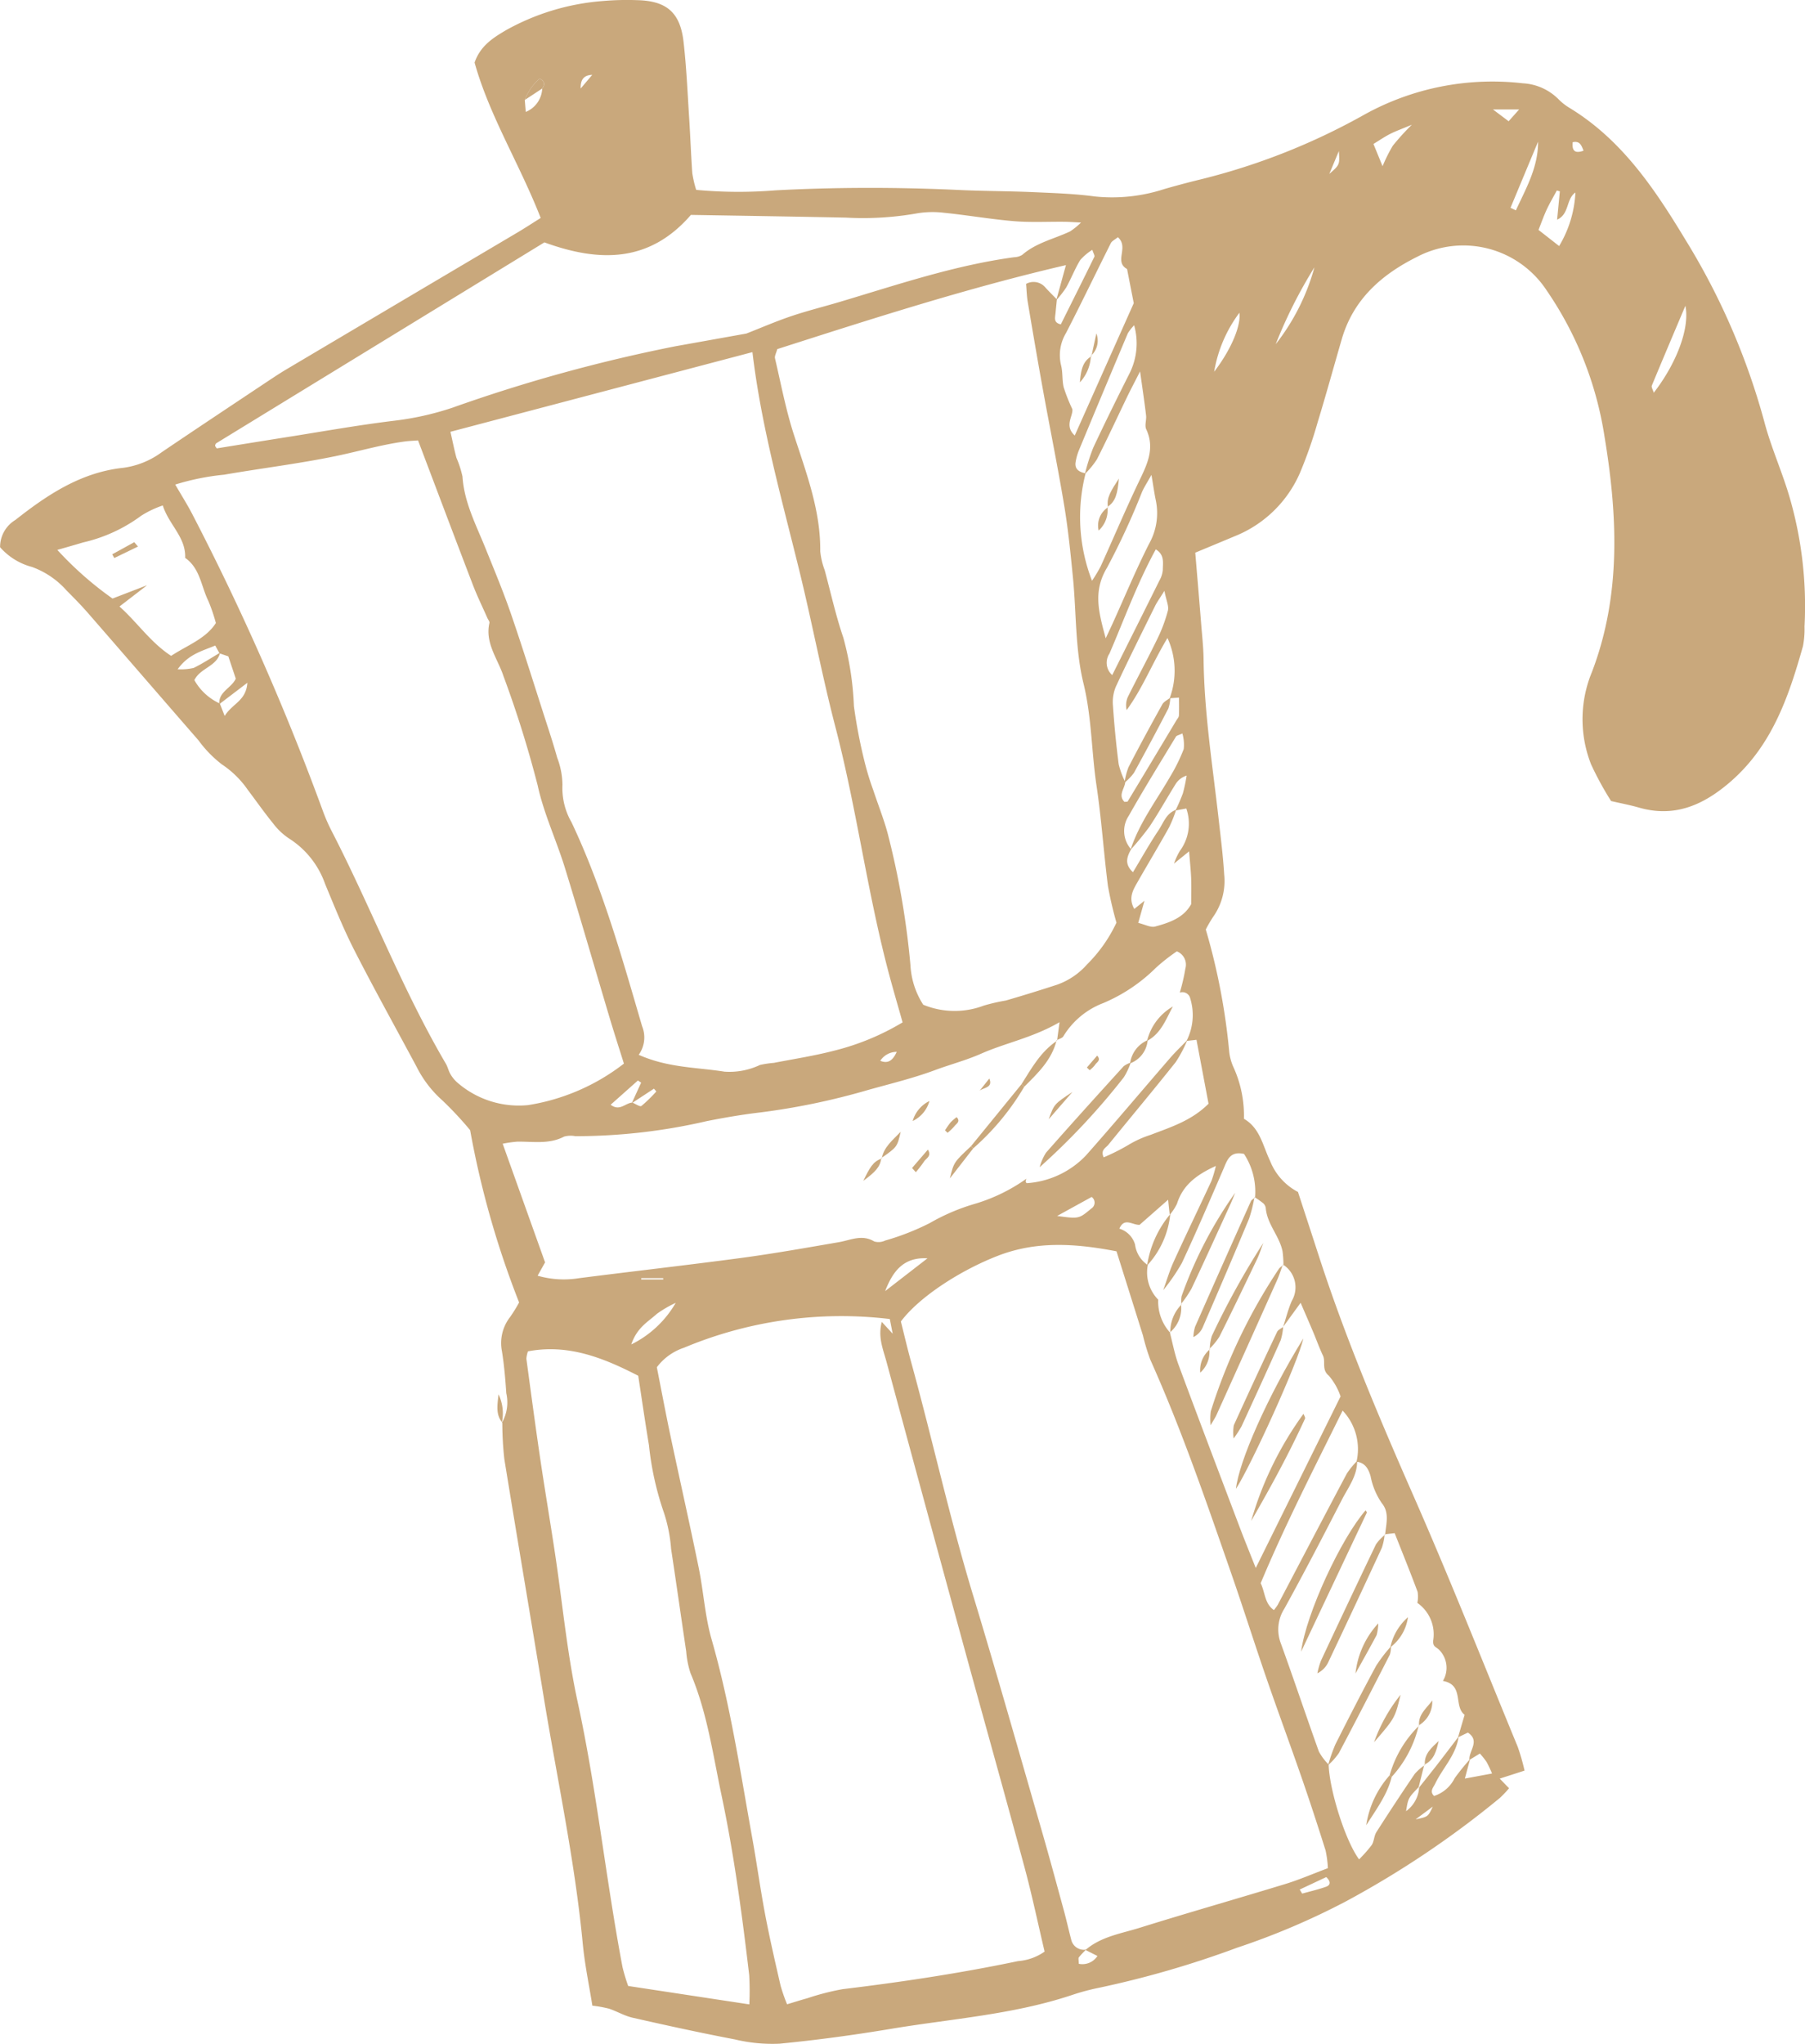 <svg xmlns="http://www.w3.org/2000/svg" width="193.654" height="219.224" viewBox="0 0 193.654 219.224">
  <g id="Group_71" data-name="Group 71" transform="translate(-921.25 -1388.074)">
    <path id="Path_191" data-name="Path 191" d="M530.125,316.689a4.416,4.416,0,0,0,.482-3.2c-.1-1.5-.227-3.005-.465-4.488a4.543,4.543,0,0,1,.872-3.675,16.237,16.237,0,0,0,.969-1.565,97.846,97.846,0,0,1-5.255-18.48,37.287,37.287,0,0,0-3-3.211A11.965,11.965,0,0,1,521,278.514c-2.229-4.163-4.529-8.291-6.677-12.495-1.186-2.319-2.161-4.747-3.159-7.155a9.484,9.484,0,0,0-3.846-4.852,6.938,6.938,0,0,1-1.72-1.62c-.952-1.171-1.819-2.409-2.728-3.614a10.278,10.278,0,0,0-2.767-2.719,12.473,12.473,0,0,1-2.513-2.58c-3.969-4.554-7.915-9.129-11.884-13.684-.727-.834-1.51-1.621-2.289-2.41a9.087,9.087,0,0,0-3.7-2.508,6.872,6.872,0,0,1-3.419-2.114,3.388,3.388,0,0,1,1.649-2.93c3.43-2.706,7.047-5.107,11.557-5.587a8.937,8.937,0,0,0,4.146-1.682c3.676-2.487,7.374-4.94,11.067-7.4.756-.5,1.51-1.012,2.291-1.474q12.366-7.33,24.738-14.647c.849-.5,1.675-1.044,2.552-1.594-2.262-5.794-5.5-10.951-7.093-16.666.626-1.816,2.02-2.678,3.406-3.491a25.219,25.219,0,0,1,10.367-3.111,29.807,29.807,0,0,1,3.637-.092c3.172.065,4.645,1.307,5.007,4.441.31,2.689.427,5.4.6,8.1.13,2,.2,4.007.341,6.007a12,12,0,0,0,.418,1.8,49.135,49.135,0,0,0,8.521.049c6.574-.348,13.141-.344,19.714-.036,2.627.124,5.259.114,7.886.229,2.221.1,4.454.167,6.651.465a18.005,18.005,0,0,0,7.464-.8c1.26-.36,2.527-.7,3.8-1.01a70.148,70.148,0,0,0,17.682-6.985,28.351,28.351,0,0,1,16.975-3.342,5.822,5.822,0,0,1,3.787,1.672,6.037,6.037,0,0,0,1.181.942c5.638,3.419,9.157,8.682,12.449,14.124a74.163,74.163,0,0,1,8.486,19.556c.712,2.707,1.881,5.293,2.678,7.982a41.794,41.794,0,0,1,1.636,13.985,9.566,9.566,0,0,1-.166,2.1c-1.561,5.544-3.4,10.919-8.1,14.817-2.817,2.34-5.817,3.559-9.5,2.5-.96-.276-1.947-.461-2.986-.7a33.935,33.935,0,0,1-2.154-3.951,13.23,13.23,0,0,1-.184-9.147c.094-.286.215-.562.321-.844,3.128-8.267,2.7-16.783,1.3-25.222a37.818,37.818,0,0,0-6.174-15.568,10.7,10.7,0,0,0-13.881-3.656c-3.846,1.908-6.879,4.574-8.121,8.843-.868,2.985-1.69,5.984-2.6,8.958a47.3,47.3,0,0,1-1.886,5.387,12.811,12.811,0,0,1-6.976,6.787c-1.386.583-2.775,1.157-4.258,1.774.216,2.592.428,5.073.627,7.555.1,1.3.251,2.6.266,3.9.068,5.733.968,11.385,1.609,17.063.224,1.993.48,3.985.6,5.985a6.675,6.675,0,0,1-1.192,4.568,13.533,13.533,0,0,0-.781,1.344,69.01,69.01,0,0,1,2.5,12.965,5.418,5.418,0,0,0,.441,1.741,12.506,12.506,0,0,1,1.15,5.594c1.745,1.005,2.03,2.915,2.8,4.5a6.413,6.413,0,0,0,3,3.349c.751,2.3,1.53,4.676,2.3,7.055,2.834,8.7,6.386,17.106,10.068,25.479,3.92,8.914,7.5,17.973,11.211,26.978a23.1,23.1,0,0,1,.73,2.546l-2.664.859c.4.416.641.665,1,1.034a11.972,11.972,0,0,1-.981,1.036A101.8,101.8,0,0,1,620.676,368a78.046,78.046,0,0,1-11.669,4.965,105.574,105.574,0,0,1-14.833,4.3,23.719,23.719,0,0,0-2.9.779c-6.279,2.091-12.872,2.535-19.341,3.612-3.982.664-7.992,1.211-12.01,1.6a17.266,17.266,0,0,1-4.808-.462c-3.671-.7-7.323-1.5-10.968-2.327-.869-.2-1.667-.684-2.521-.967a13.652,13.652,0,0,0-1.784-.323c-.336-2.129-.815-4.39-1.033-6.675-.848-8.9-2.748-17.635-4.19-26.44-1.393-8.509-2.845-17.007-4.223-25.518a35.588,35.588,0,0,1-.215-3.9Zm2.466-141.89c.03.359.06.717.107,1.277a2.836,2.836,0,0,0,1.764-2.508c.233-.35.39-.693-.267-1.069a5.457,5.457,0,0,0-1.6,2.3M544.122,282.32c.337.135.831.48.981.368a15.077,15.077,0,0,0,1.6-1.557l-.253-.3-2.385,1.564q.505-1.105,1.01-2.209l-.347-.232-2.923,2.6c.967.745,1.575-.187,2.315-.23m89.886,70.423-.556,2.075,2.916-.542a12.527,12.527,0,0,0-.587-1.243,9.148,9.148,0,0,0-.716-.9l-1.123.685c-.086-.974,1.183-2.027-.163-2.931l-1.062.51.71-2.416c-1.215-.918-.017-3.22-2.329-3.633a2.745,2.745,0,0,0-.409-3.342c-.32-.322-.688-.3-.634-.989a4.116,4.116,0,0,0-1.7-4.04,3.3,3.3,0,0,0,.026-1.189c-.792-2.125-1.646-4.228-2.46-6.291l-1.078.123.053.045c.11-1.144.482-2.361-.335-3.358a7.555,7.555,0,0,1-1.22-2.906c-.224-.774-.574-1.457-1.512-1.566a6.013,6.013,0,0,0-1.492-5.482c-3.08,6.234-6.171,12.247-8.791,18.513.487.995.407,2.173,1.418,2.883a5.641,5.641,0,0,0,.419-.573c2.468-4.693,4.922-9.394,7.411-14.076a8.725,8.725,0,0,1,1.1-1.347c.02,1.6-.95,2.825-1.628,4.144-2.017,3.924-4.05,7.842-6.182,11.705a4.142,4.142,0,0,0-.381,3.7c1.4,3.86,2.7,7.755,4.087,11.617a5.987,5.987,0,0,0,1.048,1.395c.082,2.747,1.792,8.185,3.266,10.167a14.127,14.127,0,0,0,1.354-1.533c.263-.4.244-.976.5-1.38q2.013-3.157,4.121-6.255a5.629,5.629,0,0,1,1.07-.94l-.052-.045-.6,2.408c-1.114,1.169-1.124,1.164-1.353,2.579a3.383,3.383,0,0,0,1.4-2.541c.654-.825,1.315-1.645,1.96-2.477.767-.988,1.521-1.986,2.281-2.979-.267,1.961-1.7,3.35-2.515,5.042-.2.42-.632.824-.121,1.325a3.754,3.754,0,0,0,2.205-1.9,25.013,25.013,0,0,1,1.651-2.044m-134.163-118.6c-.137-.25-.275-.5-.46-.839-1.378.589-2.84.894-4.033,2.545a5.986,5.986,0,0,0,1.73-.146c.974-.482,1.889-1.081,2.827-1.634-.345,1.481-2.124,1.632-2.761,2.945a5.974,5.974,0,0,0,2.729,2.507c.11.281.221.562.522,1.332.85-1.355,2.3-1.611,2.435-3.556l-3.012,2.293c-.1-1.327,1.29-1.709,1.769-2.732l-.8-2.393-.943-.322m97.8,21.012c-.445.8-.748,1.587.2,2.459.967-1.6,1.791-3.082,2.733-4.485.537-.8.835-1.845,1.9-2.21a14.826,14.826,0,0,1-.752,1.875c-1.1,1.973-2.268,3.912-3.389,5.875-.486.851-1.014,1.716-.352,2.886l1.093-.878c-.208.74-.417,1.48-.669,2.374.716.168,1.332.52,1.816.389,1.535-.413,3.068-.935,3.87-2.413,0-.958.026-1.848-.007-2.735-.032-.847-.125-1.691-.221-2.912l-1.622,1.31a7.527,7.527,0,0,1,.621-1.345,4.918,4.918,0,0,0,.7-4.564L602.4,251a19.41,19.41,0,0,0,.8-1.85,17.247,17.247,0,0,0,.4-1.892,2.129,2.129,0,0,0-1.213.953c-.936,1.506-1.8,3.058-2.781,4.533a31.113,31.113,0,0,1-2.028,2.479c.936-2.886,2.773-5.288,4.266-7.876a18.723,18.723,0,0,0,1.444-2.937,4.34,4.34,0,0,0-.146-1.676c-.379.184-.613.218-.691.346-1.706,2.82-3.443,5.624-5.064,8.492a2.945,2.945,0,0,0,.255,3.585m1.79,44.6a4.167,4.167,0,0,0,1.119,3.705,4.955,4.955,0,0,0,1.3,3.562l-.05-.041c.3,1.155.516,2.344.93,3.46,2.153,5.806,4.353,11.594,6.546,17.385.523,1.381,1.082,2.748,1.738,4.409l9.1-18.4a6.8,6.8,0,0,0-1.245-2.21c-.83-.67-.322-1.5-.65-2.183-.387-.811-.686-1.663-1.035-2.492-.41-.973-.833-1.941-1.356-3.155l-1.874,2.578,0,0c.3-.926.538-1.881.922-2.772a2.888,2.888,0,0,0-.952-3.914l.062.058a10.844,10.844,0,0,0-.1-1.481c-.331-1.629-1.641-2.888-1.795-4.6a.858.858,0,0,0-.253-.527,10.409,10.409,0,0,0-.96-.678l.06.052a7.375,7.375,0,0,0-1.184-4.685c-1.51-.328-1.8.663-2.2,1.6-1.459,3.379-2.907,6.765-4.466,10.1a20.848,20.848,0,0,1-2,2.912c.37-1.022.674-2.074,1.124-3.06,1.321-2.9,2.707-5.761,4.047-8.648a13.145,13.145,0,0,0,.475-1.612c-2.152.977-3.55,2.1-4.167,4.045a5.249,5.249,0,0,1-.782,1.193c-.048-.447-.1-.894-.172-1.615l-3.064,2.694c-.786.026-1.624-.836-2.169.409a2.5,2.5,0,0,1,1.685,1.705,3.11,3.11,0,0,0,1.372,2.2m2.339-60.789a8.447,8.447,0,0,0-.232-6.464c-1.632,2.706-2.668,5.394-4.382,7.731a2.256,2.256,0,0,1,.133-1.419c1.027-2.067,2.13-4.1,3.138-6.172a16.22,16.22,0,0,0,1.155-3.072c.124-.487-.171-1.078-.373-2.125-.518.832-.8,1.209-1,1.623-1.422,2.878-2.859,5.75-4.213,8.659a4.275,4.275,0,0,0-.309,2.022q.213,3.15.614,6.285a8.865,8.865,0,0,0,.706,1.908c-.049.708-.806,1.413-.083,2.135.166-.021.317,0,.347-.051q2.617-4.332,5.215-8.678c.1-.17.267-.343.277-.521.033-.641.013-1.283.013-1.933l-1.005.072m1.89,36.677a13.909,13.909,0,0,1-1.238,2.341c-2.373,2.985-4.825,5.91-7.23,8.87-.27.333-.867.557-.5,1.347a21.869,21.869,0,0,0,2.655-1.334,11.246,11.246,0,0,1,2.395-1.082c2.122-.819,4.379-1.508,6.2-3.336-.427-2.267-.862-4.567-1.293-6.854l-1.07.121a6.083,6.083,0,0,0,.405-4.541.861.861,0,0,0-1.126-.639,21.008,21.008,0,0,0,.6-2.587,1.531,1.531,0,0,0-.917-1.841,20.272,20.272,0,0,0-2.245,1.762,17.859,17.859,0,0,1-5.67,3.795,8.567,8.567,0,0,0-4.257,3.548c-.121.212-.479.29-.726.43l.048.042c.07-.524.141-1.049.265-1.978-2.859,1.664-5.762,2.207-8.4,3.371-1.634.722-3.319,1.157-4.961,1.767-2.37.882-4.816,1.465-7.235,2.146a74.484,74.484,0,0,1-11.561,2.4c-1.9.222-3.794.551-5.673.921a62.369,62.369,0,0,1-14.121,1.618,2.646,2.646,0,0,0-1.2.045c-1.627.856-3.355.513-5.056.546a13.42,13.42,0,0,0-1.537.219c1.576,4.411,3.083,8.626,4.548,12.727l-.8,1.428a10.133,10.133,0,0,0,4.408.27c5.812-.742,11.635-1.4,17.44-2.175,3.5-.47,6.981-1.091,10.462-1.689,1.27-.218,2.491-.876,3.808-.077a1.651,1.651,0,0,0,1.173-.1,27,27,0,0,0,4.776-1.87,22,22,0,0,1,4.694-2.024,18.669,18.669,0,0,0,5.688-2.743.943.943,0,0,0-.087.285c0,.07.085.2.119.2a9.653,9.653,0,0,0,6.345-2.97c3.055-3.449,6.02-6.977,9.037-10.459.575-.665,1.217-1.272,1.829-1.9m-111.6-48.792-2.953,2.273c1.915,1.706,3.348,3.871,5.543,5.294,1.749-1.152,3.7-1.816,4.8-3.52a18.562,18.562,0,0,0-.805-2.364c-.779-1.568-.878-3.5-2.491-4.626.092-2.22-1.744-3.546-2.4-5.621a10.8,10.8,0,0,0-2.314,1.1,16.722,16.722,0,0,1-6.236,2.866c-.832.251-1.668.486-2.764.8a36.8,36.8,0,0,0,5.921,5.217l3.7-1.424M592.687,214.9a21.521,21.521,0,0,1,.888-2.8c1.268-2.715,2.6-5.4,3.947-8.079a7.187,7.187,0,0,0,.447-5.064,5.158,5.158,0,0,0-.678.86q-2.619,6.21-5.2,12.435a5.786,5.786,0,0,0-.408,1.423c-.1.766.434,1.032,1.078,1.163a18.9,18.9,0,0,0,.688,11.523,16.209,16.209,0,0,0,.925-1.54c1.364-3.005,2.648-6.046,4.07-9.023.879-1.839,1.8-3.588.82-5.69-.19-.406.041-.986-.016-1.476-.156-1.351-.362-2.7-.644-4.726-.667,1.309-1.029,1.991-1.365,2.685-1.088,2.252-2.135,4.524-3.268,6.754a9.18,9.18,0,0,1-1.282,1.559m-3.01-18.713c-.049.49-.1.98-.146,1.47s-.238,1.018.57,1.2c1.2-2.412,2.413-4.827,3.6-7.253.059-.121-.1-.344-.221-.741a5.7,5.7,0,0,0-1.3,1.1c-.574.938-.968,1.982-1.506,2.945a10.707,10.707,0,0,1-1.064,1.359c.332-1.2.664-2.4,1.039-3.765-10.615,2.466-20.81,5.756-30.971,9.009-.111.422-.3.735-.243.99.638,2.728,1.16,5.5,2.017,8.156,1.321,4.1,2.882,8.123,2.837,12.529a8.023,8.023,0,0,0,.48,2.04c.65,2.419,1.191,4.874,2,7.241a32.473,32.473,0,0,1,1.131,7.323,55,55,0,0,0,1.2,6.19,29.819,29.819,0,0,0,.888,2.861c.5,1.519,1.1,3.012,1.52,4.552a87.607,87.607,0,0,1,2.459,14.2,8.666,8.666,0,0,0,1.372,4.232,8.84,8.84,0,0,0,6.507.09,20.771,20.771,0,0,1,2.356-.542q2.756-.8,5.487-1.693a7.7,7.7,0,0,0,3.22-2.173,15.681,15.681,0,0,0,3.159-4.484,39.84,39.84,0,0,1-.917-3.956c-.452-3.572-.688-7.173-1.221-10.732-.546-3.645-.507-7.326-1.4-10.978s-.756-7.541-1.127-11.321c-.255-2.586-.513-5.178-.938-7.739-.688-4.143-1.528-8.26-2.277-12.393-.57-3.149-1.108-6.305-1.639-9.461-.109-.653-.122-1.322-.174-1.927a1.648,1.648,0,0,1,2.072.392c.4.439.823.854,1.235,1.28m3.148,176.961a8.879,8.879,0,0,0-.79.835c-.085.114-.013.342-.013.7a1.914,1.914,0,0,0,2-.839l-1.278-.645c1.66-1.433,3.8-1.751,5.791-2.371,5.2-1.623,10.432-3.11,15.636-4.7,1.527-.467,3-1.111,4.576-1.7a11.387,11.387,0,0,0-.248-1.908c-.814-2.579-1.651-5.152-2.536-7.707-1.248-3.6-2.573-7.174-3.814-10.777-1.274-3.694-2.45-7.421-3.733-11.112-2.7-7.763-5.362-15.541-8.732-23.056a22.974,22.974,0,0,1-.78-2.581c-.953-3.047-1.914-6.091-2.834-9.017-4.451-.857-8.594-1.122-12.725.478-4.015,1.555-8.429,4.4-10.41,7.047.354,1.408.693,2.871,1.092,4.318,2.289,8.308,4.132,16.731,6.637,24.987,2.532,8.345,4.906,16.737,7.329,25.115.836,2.888,1.619,5.792,2.412,8.692.291,1.063.528,2.14.81,3.206a1.388,1.388,0,0,0,1.612,1.041M544.813,277.2c3.172,1.408,6.243,1.335,9.207,1.808a7.647,7.647,0,0,0,3.807-.721,10.981,10.981,0,0,1,1.493-.224c2.178-.423,4.379-.76,6.521-1.321a26.732,26.732,0,0,0,7.284-3.02c-.561-2-1.125-3.9-1.623-5.816-2.217-8.537-3.355-17.3-5.579-25.842-1.464-5.619-2.53-11.34-3.922-16.979-1.9-7.71-4.052-15.363-4.985-23.247l-32.4,8.544c.247,1.086.415,1.953.647,2.8a10.92,10.92,0,0,1,.645,2c.18,2.777,1.459,5.184,2.467,7.688.937,2.324,1.907,4.639,2.723,7.006,1.273,3.693,2.433,7.426,3.632,11.145.462,1.431.935,2.86,1.337,4.307a8.368,8.368,0,0,1,.566,2.931,7.331,7.331,0,0,0,.976,4.008c3.319,7.016,5.4,14.452,7.566,21.858a3.194,3.194,0,0,1-.361,3.076m1.947,33.519c.488,2.46.947,4.914,1.463,7.355.995,4.707,2.059,9.4,3.023,14.114.523,2.552.669,5.2,1.383,7.69,2,6.964,3.067,14.1,4.345,21.2.5,2.763.88,5.546,1.4,8.3.487,2.559,1.075,5.1,1.656,7.64a19.481,19.481,0,0,0,.7,2.011c.84-.251,1.5-.462,2.167-.645a26.992,26.992,0,0,1,3.779-.974c6.323-.763,12.613-1.708,18.847-3.013a5.656,5.656,0,0,0,2.838-1.02c-.711-3.007-1.345-6.035-2.149-9.018-2.141-7.939-4.37-15.855-6.538-23.786q-4.167-15.235-8.285-30.482c-.356-1.318-.936-2.63-.494-4.245l1.167,1.266c-.138-.706-.229-1.165-.309-1.576a43.714,43.714,0,0,0-22.091,3.082,5.993,5.993,0,0,0-2.906,2.094M495.089,216.04c.721,1.243,1.311,2.172,1.815,3.145a271.91,271.91,0,0,1,14.051,31.933,19.128,19.128,0,0,0,.976,2.2c4.224,8.206,7.511,16.865,12.2,24.848.2.343.277.76.481,1.1a3.554,3.554,0,0,0,.75.916,10.057,10.057,0,0,0,7.574,2.414,22.477,22.477,0,0,0,10.291-4.453c-.513-1.64-1.033-3.239-1.514-4.85-1.606-5.375-3.158-10.766-4.81-16.126-.915-2.967-2.269-5.827-2.925-8.843a117.769,117.769,0,0,0-3.673-11.739c-.612-1.859-2-3.54-1.506-5.7.035-.155-.143-.358-.223-.538-.521-1.182-1.093-2.344-1.554-3.548-1.97-5.135-3.907-10.282-5.881-15.492-.479.038-.981.054-1.476.122-2.5.344-4.918,1.058-7.378,1.565-3.95.815-7.967,1.3-11.945,1.99a26.123,26.123,0,0,0-5.251,1.058m61.592,163a30.743,30.743,0,0,0-.014-3.136c-.761-6.464-1.621-12.918-2.968-19.289-.93-4.4-1.54-8.886-3.322-13.083a9.723,9.723,0,0,1-.468-2.347c-.547-3.664-1.066-7.332-1.621-10.994a16.315,16.315,0,0,0-.748-3.821,32.151,32.151,0,0,1-1.628-7.308c-.409-2.456-.764-4.922-1.151-7.442-3.817-1.973-7.579-3.427-11.831-2.618a3.047,3.047,0,0,0-.17.79c.483,3.571.958,7.144,1.484,10.709.5,3.367,1.068,6.723,1.576,10.089.808,5.347,1.3,10.76,2.448,16.034,2.043,9.41,3.017,18.983,4.808,28.425a19.888,19.888,0,0,0,.607,2.015l13,1.976m-.309-179.2c1.617-.633,3.178-1.313,4.786-1.855,1.718-.579,3.485-1.017,5.224-1.535,6.178-1.838,12.291-3.924,18.722-4.793a1.713,1.713,0,0,0,.86-.256c1.488-1.3,3.407-1.7,5.13-2.512a7.684,7.684,0,0,0,1.171-.952c-.84-.04-1.308-.077-1.776-.081-1.811-.019-3.632.085-5.431-.066-2.508-.21-5-.648-7.5-.9a10.052,10.052,0,0,0-3.011.085,33.18,33.18,0,0,1-7.485.436c-5.551-.114-11.1-.2-16.651-.292-4.413,5.1-9.762,5.12-15.719,2.947-11.655,7.131-23.427,14.332-35.2,21.54a.377.377,0,0,0-.126.26c-.006.063.072.135.168.294,2.546-.409,5.129-.83,7.715-1.237,3.789-.6,7.569-1.275,11.375-1.735a31.18,31.18,0,0,0,6.183-1.385,170.021,170.021,0,0,1,23.915-6.591c2.576-.459,5.15-.922,7.647-1.369m39.849-10.333c-.328.271-.638.407-.754.639-1.614,3.212-3.167,6.455-4.814,9.65a4.592,4.592,0,0,0-.529,3.437c.2.764.1,1.6.284,2.371a18.3,18.3,0,0,0,.93,2.347c.1.735-.9,1.778.257,2.825q3.246-7.279,6.331-14.192c-.26-1.323-.489-2.493-.718-3.663-1.445-.8.246-2.321-.987-3.414M599.828,215c-.465.83-.771,1.3-1,1.8a78.235,78.235,0,0,1-3.768,8.157c-1.526,2.526-.9,4.769-.142,7.573.381-.817.591-1.258.792-1.7,1.278-2.821,2.467-5.686,3.867-8.447a6.7,6.7,0,0,0,.724-4.608c-.164-.772-.27-1.556-.475-2.768m.465,7.984c-1.98,3.616-3.365,7.453-4.974,11.186a1.764,1.764,0,0,0,.3,2.3c1.7-3.4,3.394-6.775,5.072-10.159a2.714,2.714,0,0,0,.355-1.127c0-.754.214-1.614-.757-2.2m43.353-38.394-.322-.094c-.363.677-.757,1.339-1.081,2.034s-.582,1.434-.885,2.194l2.212,1.73a12.288,12.288,0,0,0,1.747-5.743c-1.016.7-.636,2.331-1.963,2.912.106-1.092.2-2.062.292-3.033m13.473,12.265c-1.205,2.85-2.418,5.7-3.6,8.556-.073.177.115.46.205.775,2.357-3.032,3.9-6.857,3.392-9.331m-39.8-4.117a51.231,51.231,0,0,0-4.154,8.243,23.316,23.316,0,0,0,4.154-8.243m21.038-6.386.576.274c1.079-2.344,2.395-4.6,2.38-7.364q-1.479,3.544-2.956,7.09M544.018,308.262a11.228,11.228,0,0,0,4.767-4.458,12.153,12.153,0,0,0-2.026,1.179c-.9.832-2.112,1.425-2.741,3.279M606.554,203.94c1.794-2.342,2.891-4.9,2.707-6.322a14.574,14.574,0,0,0-2.707,6.322M624.622,181.9a16.942,16.942,0,0,1,1.092-2.191,25.367,25.367,0,0,1,2.05-2.258c-1.12.468-1.744.686-2.327.983s-1.147.685-1.794,1.078c.342.834.631,1.538.979,2.388M571.254,302.541l4.54-3.512c-2.63-.16-3.75,1.479-4.54,3.512m18.452-8.058c2.332.318,2.333.32,3.657-.789a.749.749,0,0,0,.048-1.249l-3.705,2.038m26.025,72.241.265.435c.857-.24,1.729-.44,2.566-.736.424-.15.575-.51.018-1.035l-2.849,1.336m22.416-189.647,1.127-1.265h-2.809l1.682,1.265m-19.239,5.648c1.119-.981,1.119-.981,1.026-2.451-.455,1.087-.74,1.769-1.026,2.451m9.26,176.472c1.33-.276,1.33-.276,1.84-1.367l-1.84,1.367m-83.077-58.045c0,.047,0,.094-.005.141h2.36c0-.047-.005-.094-.007-.141ZM646.184,180.234c-.217-.524-.371-1.088-1.168-.906-.1,1.01.327,1.209,1.168.906M539.829,172.1c-1.005.03-1.271.647-1.239,1.465l1.239-1.465M572.5,276.882a2.11,2.11,0,0,0-1.769.96c.841.343,1.338-.03,1.769-.96" transform="translate(444.961 1224.001)" fill="#c9a87c"/>
    <path id="Path_192" data-name="Path 192" d="M530.181,316.644c-.7-.834-.546-1.788-.406-3.03a4.732,4.732,0,0,1,.35,3.074Z" transform="translate(444.961 1224.001)" fill="#c9a87c"/>
    <path id="Path_193" data-name="Path 193" d="M532.591,174.8a5.46,5.46,0,0,1,1.6-2.3c.657.376.5.719.267,1.069q-.936.615-1.871,1.23" transform="translate(444.961 1224.001)" fill="#c9a87c"/>
    <path id="Path_194" data-name="Path 194" d="M597.6,278.04a7.185,7.185,0,0,1-.738,1.57,73.937,73.937,0,0,1-9.029,9.644,5.624,5.624,0,0,1,.681-1.556c2.745-3.117,5.534-6.2,8.327-9.269a2.471,2.471,0,0,1,.759-.389" transform="translate(444.961 1224.001)" fill="#c9a87c"/>
    <path id="Path_195" data-name="Path 195" d="M580.459,287.008l5.424-6.654c.1.089.2.179.294.269a26.927,26.927,0,0,1-5.47,6.609l-.248-.224" transform="translate(444.961 1224.001)" fill="#c9a87c"/>
    <path id="Path_196" data-name="Path 196" d="M589.649,275.645c-.514,2.1-2.011,3.527-3.472,4.979-.1-.091-.2-.181-.295-.269,1.077-1.713,2.064-3.5,3.815-4.667Z" transform="translate(444.961 1224.001)" fill="#c9a87c"/>
    <path id="Path_197" data-name="Path 197" d="M591.35,281.182l-2.548,2.93c.589-1.631.589-1.631,2.548-2.93" transform="translate(444.961 1224.001)" fill="#c9a87c"/>
    <path id="Path_198" data-name="Path 198" d="M580.706,287.232l-2.507,3.223c.427-1.736.427-1.736,2.259-3.447l.248.224" transform="translate(444.961 1224.001)" fill="#c9a87c"/>
    <path id="Path_199" data-name="Path 199" d="M602.123,272.019c-.741,1.366-1.264,2.892-2.77,3.693a5.868,5.868,0,0,1,2.77-3.693" transform="translate(444.961 1224.001)" fill="#c9a87c"/>
    <path id="Path_200" data-name="Path 200" d="M574.141,289.339l1.7-1.971c.436.713-.2.929-.416,1.282a13.262,13.262,0,0,1-.88,1.139l-.405-.45" transform="translate(444.961 1224.001)" fill="#c9a87c"/>
    <path id="Path_201" data-name="Path 201" d="M570.886,288.333c.216-1.24,1.157-1.958,2.038-2.88-.381,1.643-.388,1.638-2.092,2.83Z" transform="translate(444.961 1224.001)" fill="#c9a87c"/>
    <path id="Path_202" data-name="Path 202" d="M574.207,284.3a3.433,3.433,0,0,1,1.8-2.145,3.36,3.36,0,0,1-1.8,2.145" transform="translate(444.961 1224.001)" fill="#c9a87c"/>
    <path id="Path_203" data-name="Path 203" d="M599.42,275.629a2.912,2.912,0,0,1-1.887,2.49,3.149,3.149,0,0,1,1.887-2.49" transform="translate(444.961 1224.001)" fill="#c9a87c"/>
    <path id="Path_204" data-name="Path 204" d="M570.831,288.283c-.089.938-.662,1.507-1.92,2.431.677-1.376,1.046-2.1,1.974-2.381Z" transform="translate(444.961 1224.001)" fill="#c9a87c"/>
    <path id="Path_205" data-name="Path 205" d="M592.9,278.561l1.1-1.275c.466.512-.065.714-.219.986a2.923,2.923,0,0,1-.59.579l-.293-.29" transform="translate(444.961 1224.001)" fill="#c9a87c"/>
    <path id="Path_206" data-name="Path 206" d="M581.4,281.041l1.032-1.3c.42.994-.6.966-1.032,1.3" transform="translate(444.961 1224.001)" fill="#c9a87c"/>
    <path id="Path_207" data-name="Path 207" d="M577.68,285.291a9.887,9.887,0,0,1,.6-.85,5.505,5.505,0,0,1,.646-.556c.453.484-.054.713-.247.981a5.358,5.358,0,0,1-.734.7l-.269-.274" transform="translate(444.961 1224.001)" fill="#c9a87c"/>
    <path id="Path_208" data-name="Path 208" d="M616.12,307.62c-.55,2.543-5.658,13.73-7.228,16.13.316-2.935,3.385-9.9,7.228-16.13" transform="translate(444.961 1224.001)" fill="#c9a87c"/>
    <path id="Path_209" data-name="Path 209" d="M613.926,299.7c-.207.56-.383,1.133-.627,1.677q-3.235,7.233-6.5,14.457c-.118.263-.284.505-.625,1.1a6.576,6.576,0,0,1,.014-1.487,59.6,59.6,0,0,1,7.334-15.327,1.906,1.906,0,0,1,.462-.365Z" transform="translate(444.961 1224.001)" fill="#c9a87c"/>
    <path id="Path_210" data-name="Path 210" d="M610.876,292.471a15.336,15.336,0,0,1-.578,2.306c-1.622,3.889-3.29,7.76-4.961,11.628a2.109,2.109,0,0,1-1.014,1.068,4.438,4.438,0,0,1,.181-1.1q2.971-6.747,5.992-13.472c.072-.161.29-.257.44-.383Z" transform="translate(444.961 1224.001)" fill="#c9a87c"/>
    <path id="Path_211" data-name="Path 211" d="M603.051,303.981a2.7,2.7,0,0,1,.007-.889,45.23,45.23,0,0,1,5.754-11.1c-.18.431-.348.868-.542,1.292-1.375,3-2.738,6.007-4.148,8.992a12.352,12.352,0,0,1-1.128,1.656l.057.045" transform="translate(444.961 1224.001)" fill="#c9a87c"/>
    <path id="Path_212" data-name="Path 212" d="M613.954,306.379a6.109,6.109,0,0,1-.264,1.432c-1.374,3.09-2.785,6.164-4.2,9.235a13.035,13.035,0,0,1-.845,1.3,4.639,4.639,0,0,1,.017-1.418q2.281-5.022,4.643-10.009c.108-.229.429-.36.651-.537l0,0" transform="translate(444.961 1224.001)" fill="#c9a87c"/>
    <path id="Path_213" data-name="Path 213" d="M606.085,308.8a4.865,4.865,0,0,1,.219-1.447,86.386,86.386,0,0,1,5.523-9.979c-.217.572-.4,1.164-.659,1.715-1.334,2.791-2.673,5.581-4.057,8.349a7.552,7.552,0,0,1-1.082,1.318Z" transform="translate(444.961 1224.001)" fill="#c9a87c"/>
    <path id="Path_214" data-name="Path 214" d="M616.139,315.7c.058.179.217.4.158.53-1.658,3.614-3.542,7.109-5.77,10.959a36.753,36.753,0,0,1,5.612-11.489" transform="translate(444.961 1224.001)" fill="#c9a87c"/>
    <path id="Path_215" data-name="Path 215" d="M601.849,307.024a4.15,4.15,0,0,1,1.2-3.043l-.056-.045a3.378,3.378,0,0,1-1.2,3.047Z" transform="translate(444.961 1224.001)" fill="#c9a87c"/>
    <path id="Path_216" data-name="Path 216" d="M606.029,308.754a2.951,2.951,0,0,1-.969,2.533,2.9,2.9,0,0,1,1.025-2.489Z" transform="translate(444.961 1224.001)" fill="#c9a87c"/>
    <path id="Path_217" data-name="Path 217" d="M624.848,328.622a6.418,6.418,0,0,1-.3,1.439q-2.832,6.131-5.729,12.231a2.5,2.5,0,0,1-1.191,1.239,8.469,8.469,0,0,1,.382-1.347q2.923-6.252,5.9-12.476a4.736,4.736,0,0,1,.987-1.041Z" transform="translate(444.961 1224.001)" fill="#c9a87c"/>
    <path id="Path_218" data-name="Path 218" d="M615.882,341.216c.535-4.136,4.344-12.227,6.92-15.161.046.084.152.2.128.25-2.247,4.771-4.5,9.537-7.048,14.911" transform="translate(444.961 1224.001)" fill="#c9a87c"/>
    <path id="Path_219" data-name="Path 219" d="M625.517,340.657a2.685,2.685,0,0,1-.113.87c-1.8,3.529-3.615,7.055-5.469,10.558a7.3,7.3,0,0,1-1.155,1.3,17.576,17.576,0,0,1,.777-2.223c1.423-2.831,2.871-5.65,4.377-8.438a16.006,16.006,0,0,1,1.583-2.07" transform="translate(444.961 1224.001)" fill="#c9a87c"/>
    <path id="Path_220" data-name="Path 220" d="M621.717,343.551a9.386,9.386,0,0,1,2.445-5.376,5.377,5.377,0,0,1-.179,1.261c-.736,1.382-1.507,2.745-2.266,4.115" transform="translate(444.961 1224.001)" fill="#c9a87c"/>
    <path id="Path_221" data-name="Path 221" d="M627.346,337.516a4.889,4.889,0,0,1-1.892,3.229,5.947,5.947,0,0,1,1.892-3.229" transform="translate(444.961 1224.001)" fill="#c9a87c"/>
    <path id="Path_222" data-name="Path 222" d="M628.5,349.118a12.265,12.265,0,0,1-2.907,5.529l-.209-.183a11.9,11.9,0,0,1,3.154-5.313Z" transform="translate(444.961 1224.001)" fill="#c9a87c"/>
    <path id="Path_223" data-name="Path 223" d="M625.6,354.647c-.454,1.845-1.558,3.338-2.734,5.182a10.333,10.333,0,0,1,2.525-5.365Z" transform="translate(444.961 1224.001)" fill="#c9a87c"/>
    <path id="Path_224" data-name="Path 224" d="M626.552,345.836c-.6,2.489-.6,2.489-2.841,5.084a17.466,17.466,0,0,1,2.841-5.084" transform="translate(444.961 1224.001)" fill="#c9a87c"/>
    <path id="Path_225" data-name="Path 225" d="M629.159,353.377c-.11-1.2.737-1.87,1.485-2.591-.24,1.006-.459,2.029-1.537,2.546Z" transform="translate(444.961 1224.001)" fill="#c9a87c"/>
    <path id="Path_226" data-name="Path 226" d="M628.542,349.151c-.127-1.2.815-1.87,1.412-2.709a2.956,2.956,0,0,1-1.45,2.676Z" transform="translate(444.961 1224.001)" fill="#c9a87c"/>
    <path id="Path_227" data-name="Path 227" d="M595.162,218.48c-.191-1.011.316-1.759,1.17-3.081-.143,1.593-.339,2.454-1.226,3.036Z" transform="translate(444.961 1224.001)" fill="#c9a87c"/>
    <path id="Path_228" data-name="Path 228" d="M595.106,218.435a2.969,2.969,0,0,1-.945,2.539,2.337,2.337,0,0,1,1-2.494Z" transform="translate(444.961 1224.001)" fill="#c9a87c"/>
    <path id="Path_229" data-name="Path 229" d="M593.326,202.236a4.46,4.46,0,0,1-1.18,2.847c.118-1.363.308-2.239,1.238-2.8Z" transform="translate(444.961 1224.001)" fill="#c9a87c"/>
    <path id="Path_230" data-name="Path 230" d="M593.384,202.285q.266-1.226.53-2.451a2.157,2.157,0,0,1-.588,2.4Z" transform="translate(444.961 1224.001)" fill="#c9a87c"/>
    <path id="Path_231" data-name="Path 231" d="M491.093,222.688l-2.542,1.233-.222-.4,2.365-1.3.4.471" transform="translate(444.961 1224.001)" fill="#c9a87c"/>
    <path id="Path_232" data-name="Path 232" d="M601.846,238.9a3.965,3.965,0,0,1-.208,1.158q-1.8,3.476-3.694,6.907a5.671,5.671,0,0,1-1.012,1.053,7.593,7.593,0,0,1,.433-1.671c1.168-2.263,2.385-4.5,3.624-6.728.169-.3.566-.482.857-.719" transform="translate(444.961 1224.001)" fill="#c9a87c"/>
    <path id="Path_233" data-name="Path 233" d="M599.358,299.8a11.134,11.134,0,0,1,2.485-5.511,9.466,9.466,0,0,1-2.485,5.511" transform="translate(444.961 1224.001)" fill="#c9a87c"/>
  </g>
</svg>
